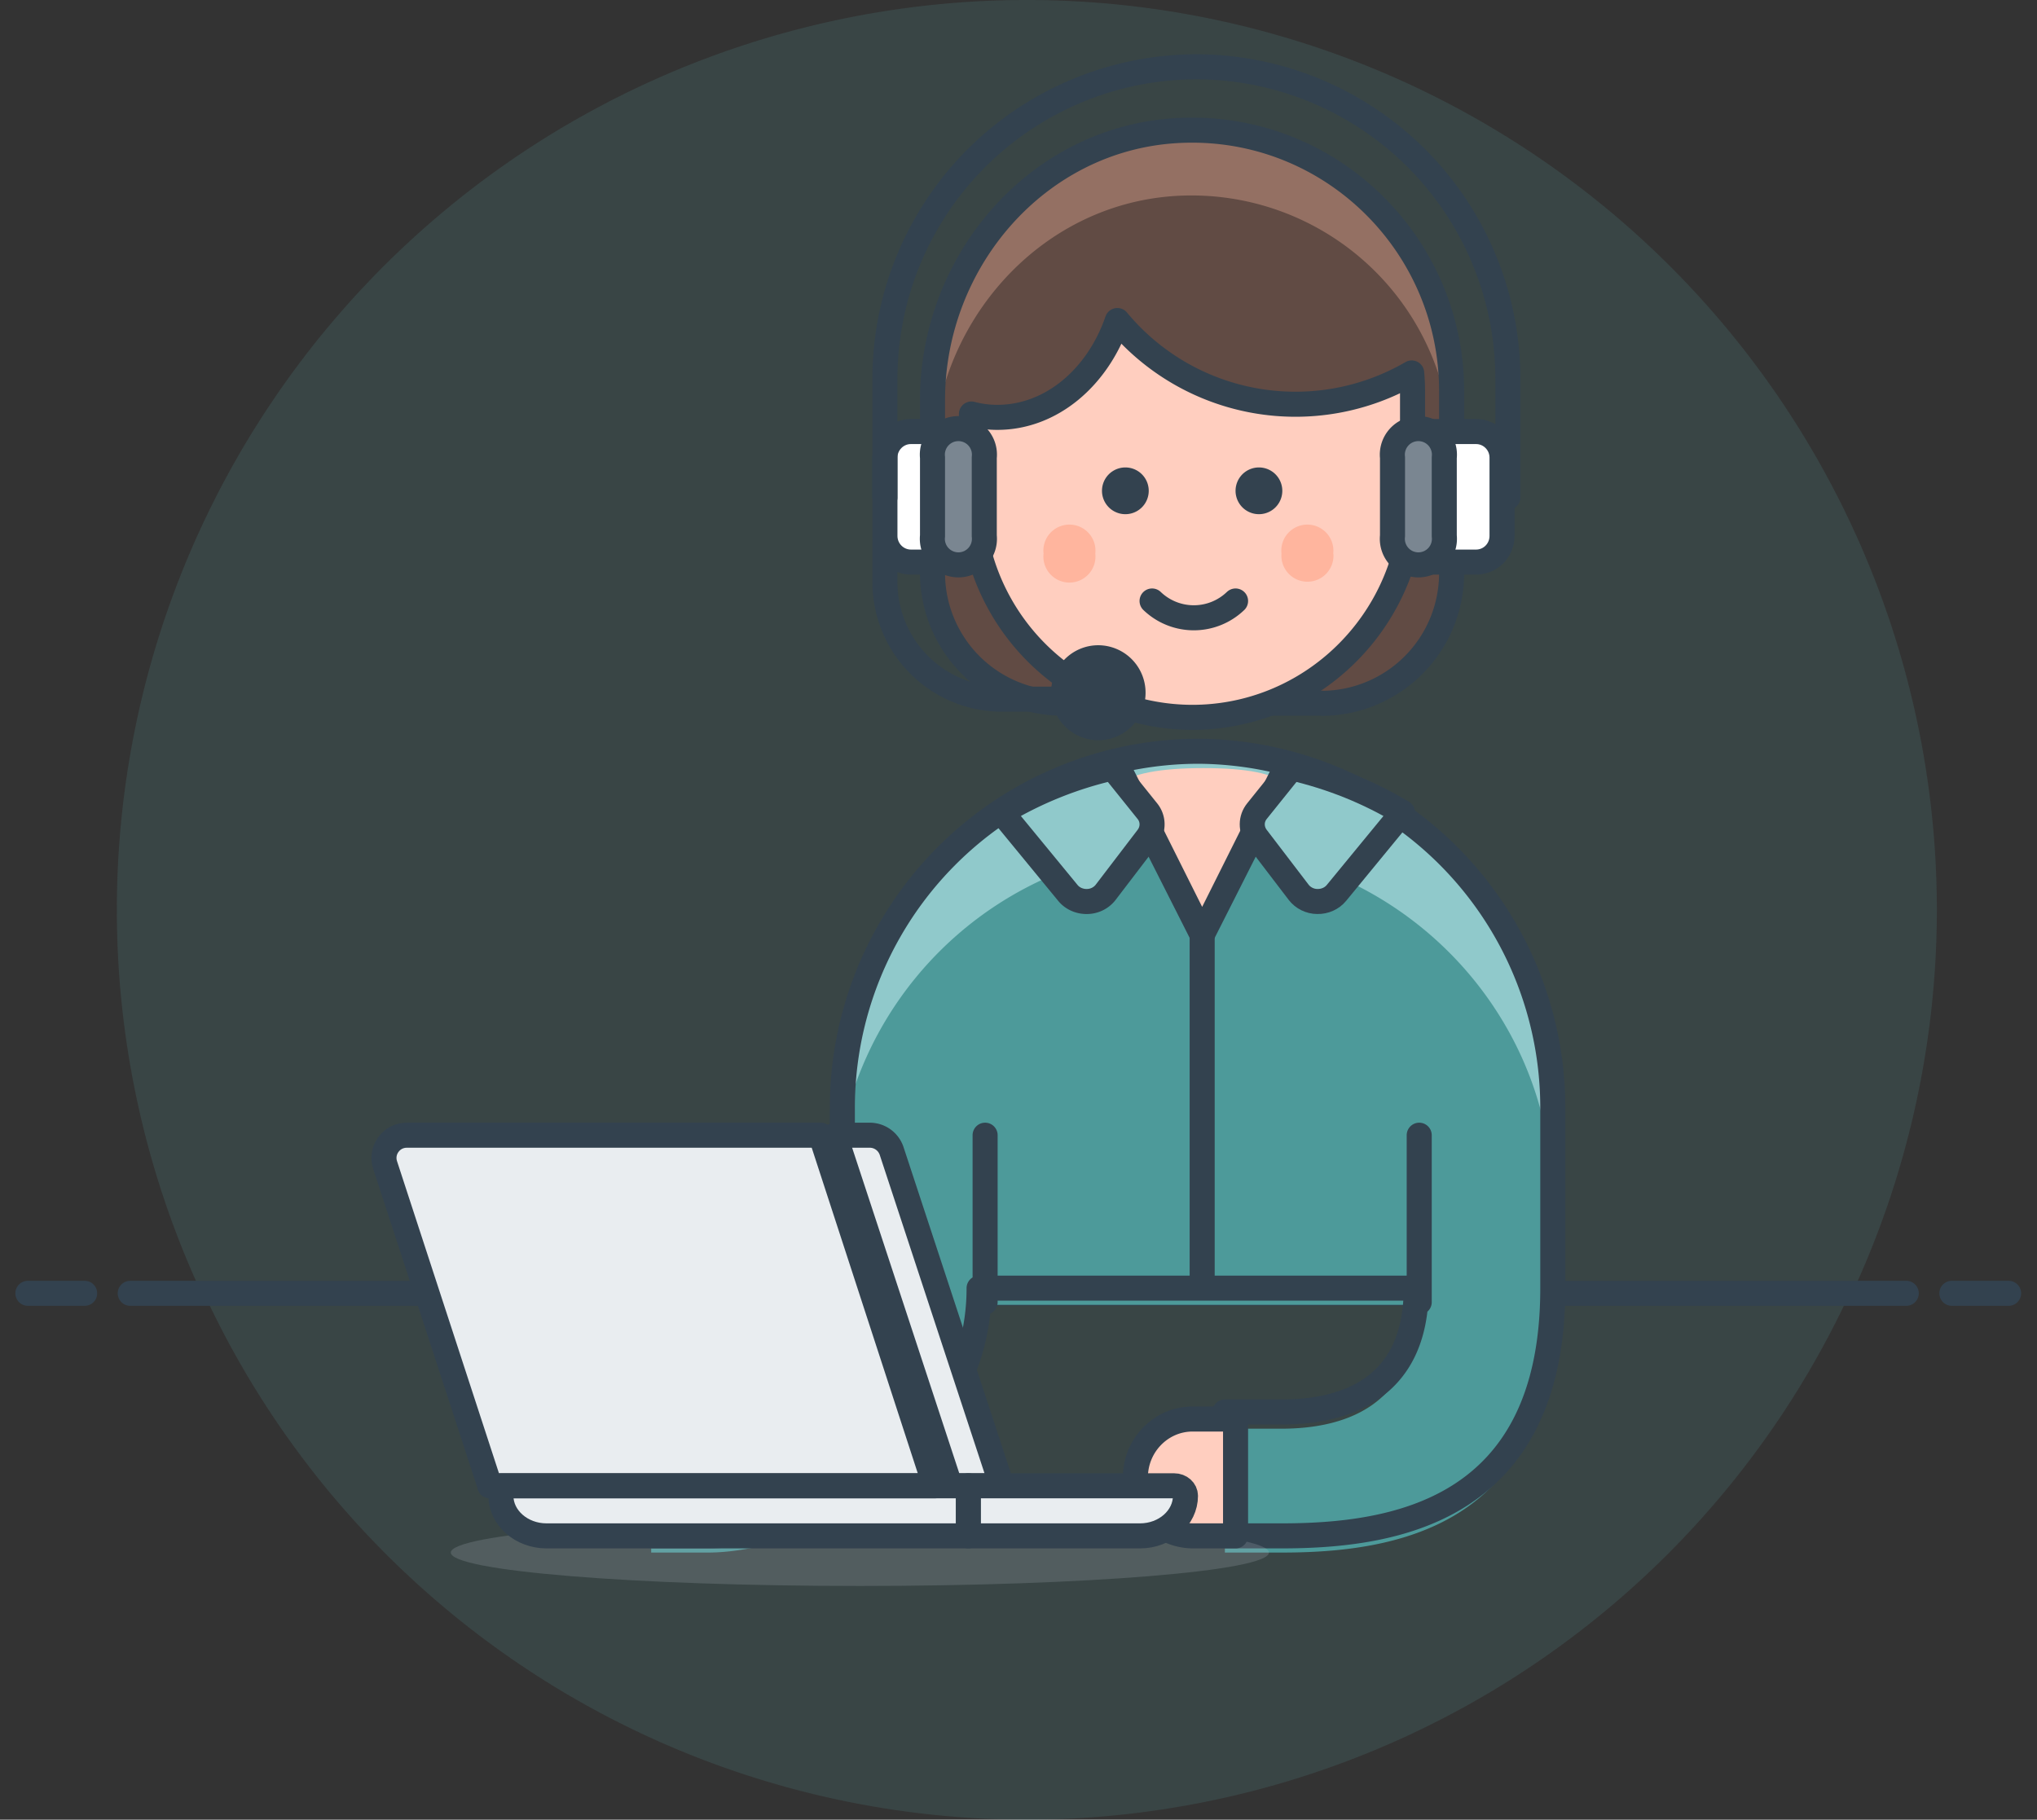 <svg width="122" height="109" xmlns="http://www.w3.org/2000/svg"><rect width="100%" height="100%" fill="#333333" stroke="none"/><g fill="none" fill-rule="evenodd"><path d="M61.5 0a54.5 54.5 0 0 0-49.64 77h99.28A54.5 54.5 0 0 0 61.5 0Z" fill="#67CDCC" opacity=".12"/><path d="M79.17 42.13a7.8 7.8 0 0 0 7.77-7.82V23.43c0-8.98-7.53-16.19-16.58-15.6-8.26.54-14.51 7.81-14.51 16.14V34.3a7.8 7.8 0 0 0 7.77 7.82h15.55Z" fill="#614B44"/><path d="M70.36 7.83c-8.26.54-14.51 7.81-14.51 16.14v3.9c0-8.32 6.25-15.59 14.51-16.13a15.58 15.58 0 0 1 16.58 15.6v-3.9c0-8.99-7.53-16.2-16.58-15.6" fill="#947063"/><path d="M79.17 42.13a7.8 7.8 0 0 0 7.77-7.82V23.43c0-8.98-7.53-16.19-16.58-15.6-8.26.54-14.51 7.81-14.51 16.14V34.3a7.8 7.8 0 0 0 7.77 7.82h15.55Z" stroke="#33424F" stroke-width="1.5" stroke-linecap="round" stroke-linejoin="round"/><path d="M84.6 26.55v-3.12c0-.37-.02-.73-.05-1.09a13.86 13.86 0 0 1-17.63-3.14c-1.17 3.4-3.95 5.8-7.19 5.8-.53 0-1.05-.07-1.55-.2v1.75a2.34 2.34 0 0 0-2.33 2.35v.78c0 1.3 1.04 2.35 2.33 2.35.08 0 .14-.02.22-.03a13.23 13.23 0 0 0 13 10.97c6.5 0 11.9-4.74 13-10.97l.2.03a2.34 2.34 0 0 0 2.34-2.35v-.78c0-1.3-1.04-2.35-2.33-2.35" fill="#FFCEBF"/><path d="M84.6 26.55v-3.12c0-.37-.02-.73-.05-1.09a13.86 13.86 0 0 1-17.63-3.14c-1.17 3.4-3.95 5.8-7.19 5.8-.53 0-1.05-.07-1.55-.2v1.75a2.34 2.34 0 0 0-2.33 2.35v.78c0 1.3 1.04 2.35 2.33 2.35.08 0 .14-.02.22-.03a13.23 13.23 0 0 0 13 10.97c6.5 0 11.9-4.74 13-10.97l.2.03a2.34 2.34 0 0 0 2.34-2.35v-.78c0-1.3-1.04-2.35-2.33-2.35Z" stroke="#33424F" stroke-width="1.5" stroke-linecap="round" stroke-linejoin="round"/><path d="M65.6 33.16a1.56 1.56 0 1 1-3.1 0 1.56 1.56 0 1 1 3.1 0m14.26 0a1.56 1.56 0 1 1-3.11 0 1.56 1.56 0 1 1 3.1 0" fill="#FFB59E"/><path d="M69 36a3.61 3.61 0 0 0 5 0m-21-3.5v2.34a7.01 7.01 0 0 0 7 7.04h3.88" stroke="#33424F" stroke-width="1.5" stroke-linecap="round" stroke-linejoin="round"/><path d="M57.66 33.67h-3.1c-.86 0-1.56-.7-1.56-1.57v-4.69c0-.86.7-1.56 1.55-1.56h3.11v7.82Z" fill="#FFF"/><path d="M57.66 33.67h-3.1c-.86 0-1.56-.7-1.56-1.57v-4.69c0-.86.7-1.56 1.55-1.56h3.11v7.82Z" stroke="#33424F" stroke-width="1.5" stroke-linecap="round" stroke-linejoin="round"/><path d="M55.85 32.1a1.56 1.56 0 1 0 3.1 0v-4.69a1.56 1.56 0 1 0-3.1 0v4.7Z" fill="#7A8691"/><path d="M55.85 32.1a1.56 1.56 0 1 0 3.1 0v-4.69a1.56 1.56 0 1 0-3.1 0v4.7Z" stroke="#33424F" stroke-width="1.5" stroke-linecap="round" stroke-linejoin="round"/><path d="M85.3 33.67h3.1c.87 0 1.56-.7 1.56-1.57v-4.69c0-.86-.7-1.56-1.55-1.56H85.3v7.82Z" fill="#FFF"/><path d="M85.3 33.67h3.1c.87 0 1.56-.7 1.56-1.57v-4.69c0-.86-.7-1.56-1.55-1.56H85.3v7.82Z" stroke="#33424F" stroke-width="1.5" stroke-linecap="round" stroke-linejoin="round"/><path d="M86.5 32.1a1.56 1.56 0 1 1-3.1 0v-4.69a1.56 1.56 0 1 1 3.1 0v4.7Z" fill="#7A8691"/><path d="M86.5 32.1a1.56 1.56 0 1 1-3.1 0v-4.69a1.56 1.56 0 1 1 3.1 0v4.7Z" stroke="#33424F" stroke-width="1.5" stroke-linecap="round" stroke-linejoin="round"/><path d="M68.11 41.5c0 1.29-1.04 2.34-2.33 2.34a2.34 2.34 0 0 1-2.33-2.35c0-1.29 1.04-2.34 2.33-2.34a2.34 2.34 0 0 1 2.33 2.34" fill="#33424F"/><path d="M68.11 41.5c0 1.29-1.04 2.34-2.33 2.34a2.34 2.34 0 0 1-2.33-2.35c0-1.29 1.04-2.34 2.33-2.34a2.34 2.34 0 0 1 2.33 2.34Z" stroke="#33424F" stroke-linecap="round" stroke-linejoin="round"/><path d="M53 29.8v-7.04A18.7 18.7 0 0 1 71.65 4a18.7 18.7 0 0 1 18.66 18.76v7.03" stroke="#33424F" stroke-width="1.5" stroke-linecap="round" stroke-linejoin="round"/><path d="M68.8 29.4a1.4 1.4 0 1 1-2.8 0 1.4 1.4 0 0 1 2.8 0Zm8 0a1.4 1.4 0 1 1-2.8 0 1.4 1.4 0 0 1 2.8 0Z" fill="#33424F" fill-rule="nonzero"/><path d="M12 77a54.33 54.33 0 0 0 49.5 32A54.33 54.33 0 0 0 111 77H12Z" fill="#67CDCC" opacity=".12"/><path d="M1.67 77.47h3.4m111.83 0h3.4m-112.5 0h106.37" stroke="#33424F" stroke-linecap="round" stroke-linejoin="round" stroke-width="1.5"/><path d="M50.45 67.44v5.77c0 10.87-3.82 12.37-8.07 12.37H39V93h3.38c5.94 0 16.26-4.99 16.26-14.84h26.18c0 6.27-4.59 7.42-8.08 7.42h-3.38V93h3.38C83.46 93 93 91.56 93 78.16V67.44A21.36 21.36 0 0 0 71.73 46a21.36 21.36 0 0 0-21.28 21.44Z" fill="#4D9A9A"/><path d="M50 66.27V72a21.39 21.39 0 0 1 21.5-21.27C83.37 50.73 93 60.25 93 72v-5.73A21.39 21.39 0 0 0 71.5 45 21.39 21.39 0 0 0 50 66.27Z" fill="#90C9CB"/><path d="M71.73 45a21.36 21.36 0 0 0-21.28 21.44v5.77c0 10.87-3.82 12.37-8.07 12.37H39V92h3.38c5.94 0 16.26-4.99 16.26-14.84h26.18c0 6.27-4.59 7.42-8.08 7.42h-3.38V92h3.38C83.46 92 93 90.56 93 77.16V66.44A21.36 21.36 0 0 0 71.73 45ZM59 68v10m26-10v10" stroke="#33424F" stroke-width="1.5" stroke-linecap="round" stroke-linejoin="round"/><path d="M51.5 95c13.53 0 24.5-.9 24.5-2s-10.97-2-24.5-2-24.5.9-24.5 2 10.97 2 24.5 2Z" fill-opacity=".2" fill="#B4BFC9"/><path d="M74 92h-2.57A3.47 3.47 0 0 1 68 88.5c0-1.93 1.54-3.5 3.43-3.5H74v7Z" fill="#FFCEBF"/><path d="M74 92h-2.57A3.47 3.47 0 0 1 68 88.5c0-1.93 1.54-3.5 3.43-3.5H74v7Z" stroke="#33424F" stroke-width="1.5" stroke-linecap="round" stroke-linejoin="round"/><path d="M39 92h-2.57A3.47 3.47 0 0 1 33 88.5c0-1.93 1.54-3.5 3.43-3.5H39v7Z" fill="#FFDCD1"/><path d="M39 92h-2.57A3.47 3.47 0 0 1 33 88.5c0-1.93 1.54-3.5 3.43-3.5H39v7Z" stroke="#1A1816" stroke-linecap="round" stroke-linejoin="round"/><path d="M72 56v21" stroke="#33424F" stroke-width="1.5" stroke-linecap="round" stroke-linejoin="round"/><path d="M76.02 48.98 71.84 56 67 47.54V47c.76-.66 2.45-.99 5.08-.99 2.62 0 4.26.33 4.92 1l-.98 1.98Z" fill="#FFCEBF"/><path stroke="#33424F" stroke-width="1.5" stroke-linecap="round" stroke-linejoin="round" d="M77 46.11 72 56l-5-9.89V46l5 10 5-10z"/><path d="M63.96 53.49c.27.33.7.52 1.14.51.44 0 .86-.21 1.12-.55l2.52-3.3c.35-.47.35-1.1-.02-1.56L66.64 46A22.68 22.68 0 0 0 60 48.67l3.96 4.82Z" fill="#90C9CB"/><path d="M63.96 53.49c.27.33.7.52 1.14.51.44 0 .86-.21 1.12-.55l2.52-3.3c.35-.47.35-1.1-.02-1.56L66.64 46A22.68 22.68 0 0 0 60 48.67l3.96 4.82Z" stroke="#33424F" stroke-width="1.5" stroke-linecap="round" stroke-linejoin="round"/><path d="M80.04 53.49c-.27.33-.7.52-1.14.51-.44 0-.86-.21-1.12-.55l-2.52-3.3c-.35-.47-.35-1.1.02-1.56L77.36 46c2.4.55 4.63 1.46 6.64 2.67l-3.96 4.82Z" fill="#90C9CB"/><path d="M80.04 53.49c-.27.33-.7.52-1.14.51-.44 0-.86-.21-1.12-.55l-2.52-3.3c-.35-.47-.35-1.1.02-1.56L77.36 46c2.4.55 4.63 1.46 6.64 2.67l-3.96 4.82Z" stroke="#33424F" stroke-width="1.5" stroke-linecap="round" stroke-linejoin="round"/><path d="M56.91 89H60l-6.6-20.06a1.38 1.38 0 0 0-1.31-.94H50l6.91 21Z" fill="#E9EDF0"/><path d="M56.91 89H60l-6.6-20.06a1.38 1.38 0 0 0-1.31-.94H50l6.91 21Z" stroke="#33424F" stroke-width="1.5" stroke-linejoin="round"/><path d="M29.33 89H56l-6.84-21h-24.8c-.43 0-.84.2-1.1.56-.26.35-.33.8-.2 1.21L29.34 89Z" fill="#E9EDF0"/><path d="M48.63 68H24.34c-.43 0-.83.2-1.08.52a1.2 1.2 0 0 0-.2 1.13l.8 2.35H50l-1.37-4ZM30 89h28v3H32.73c-1.5 0-2.73-1.08-2.73-2.4V89Z" fill="#E9EDF0"/><path d="M30 89h28v3H32.73c-1.5 0-2.73-1.08-2.73-2.4V89Z" stroke="#33424F" stroke-width="1.5" stroke-linejoin="round"/><path d="M58 89h12.32c.38 0 .68.27.68.6 0 1.32-1.22 2.4-2.72 2.4H58v-3Z" fill="#E9EDF0"/><path d="M58 89h12.32c.38 0 .68.27.68.6 0 1.32-1.22 2.4-2.72 2.4H58v-3Zm-28.67 0H56l-6.84-21h-24.8c-.43 0-.84.2-1.1.56-.26.35-.33.8-.2 1.21L29.34 89Z" stroke="#33424F" stroke-width="1.5" stroke-linejoin="round"/></g></svg>